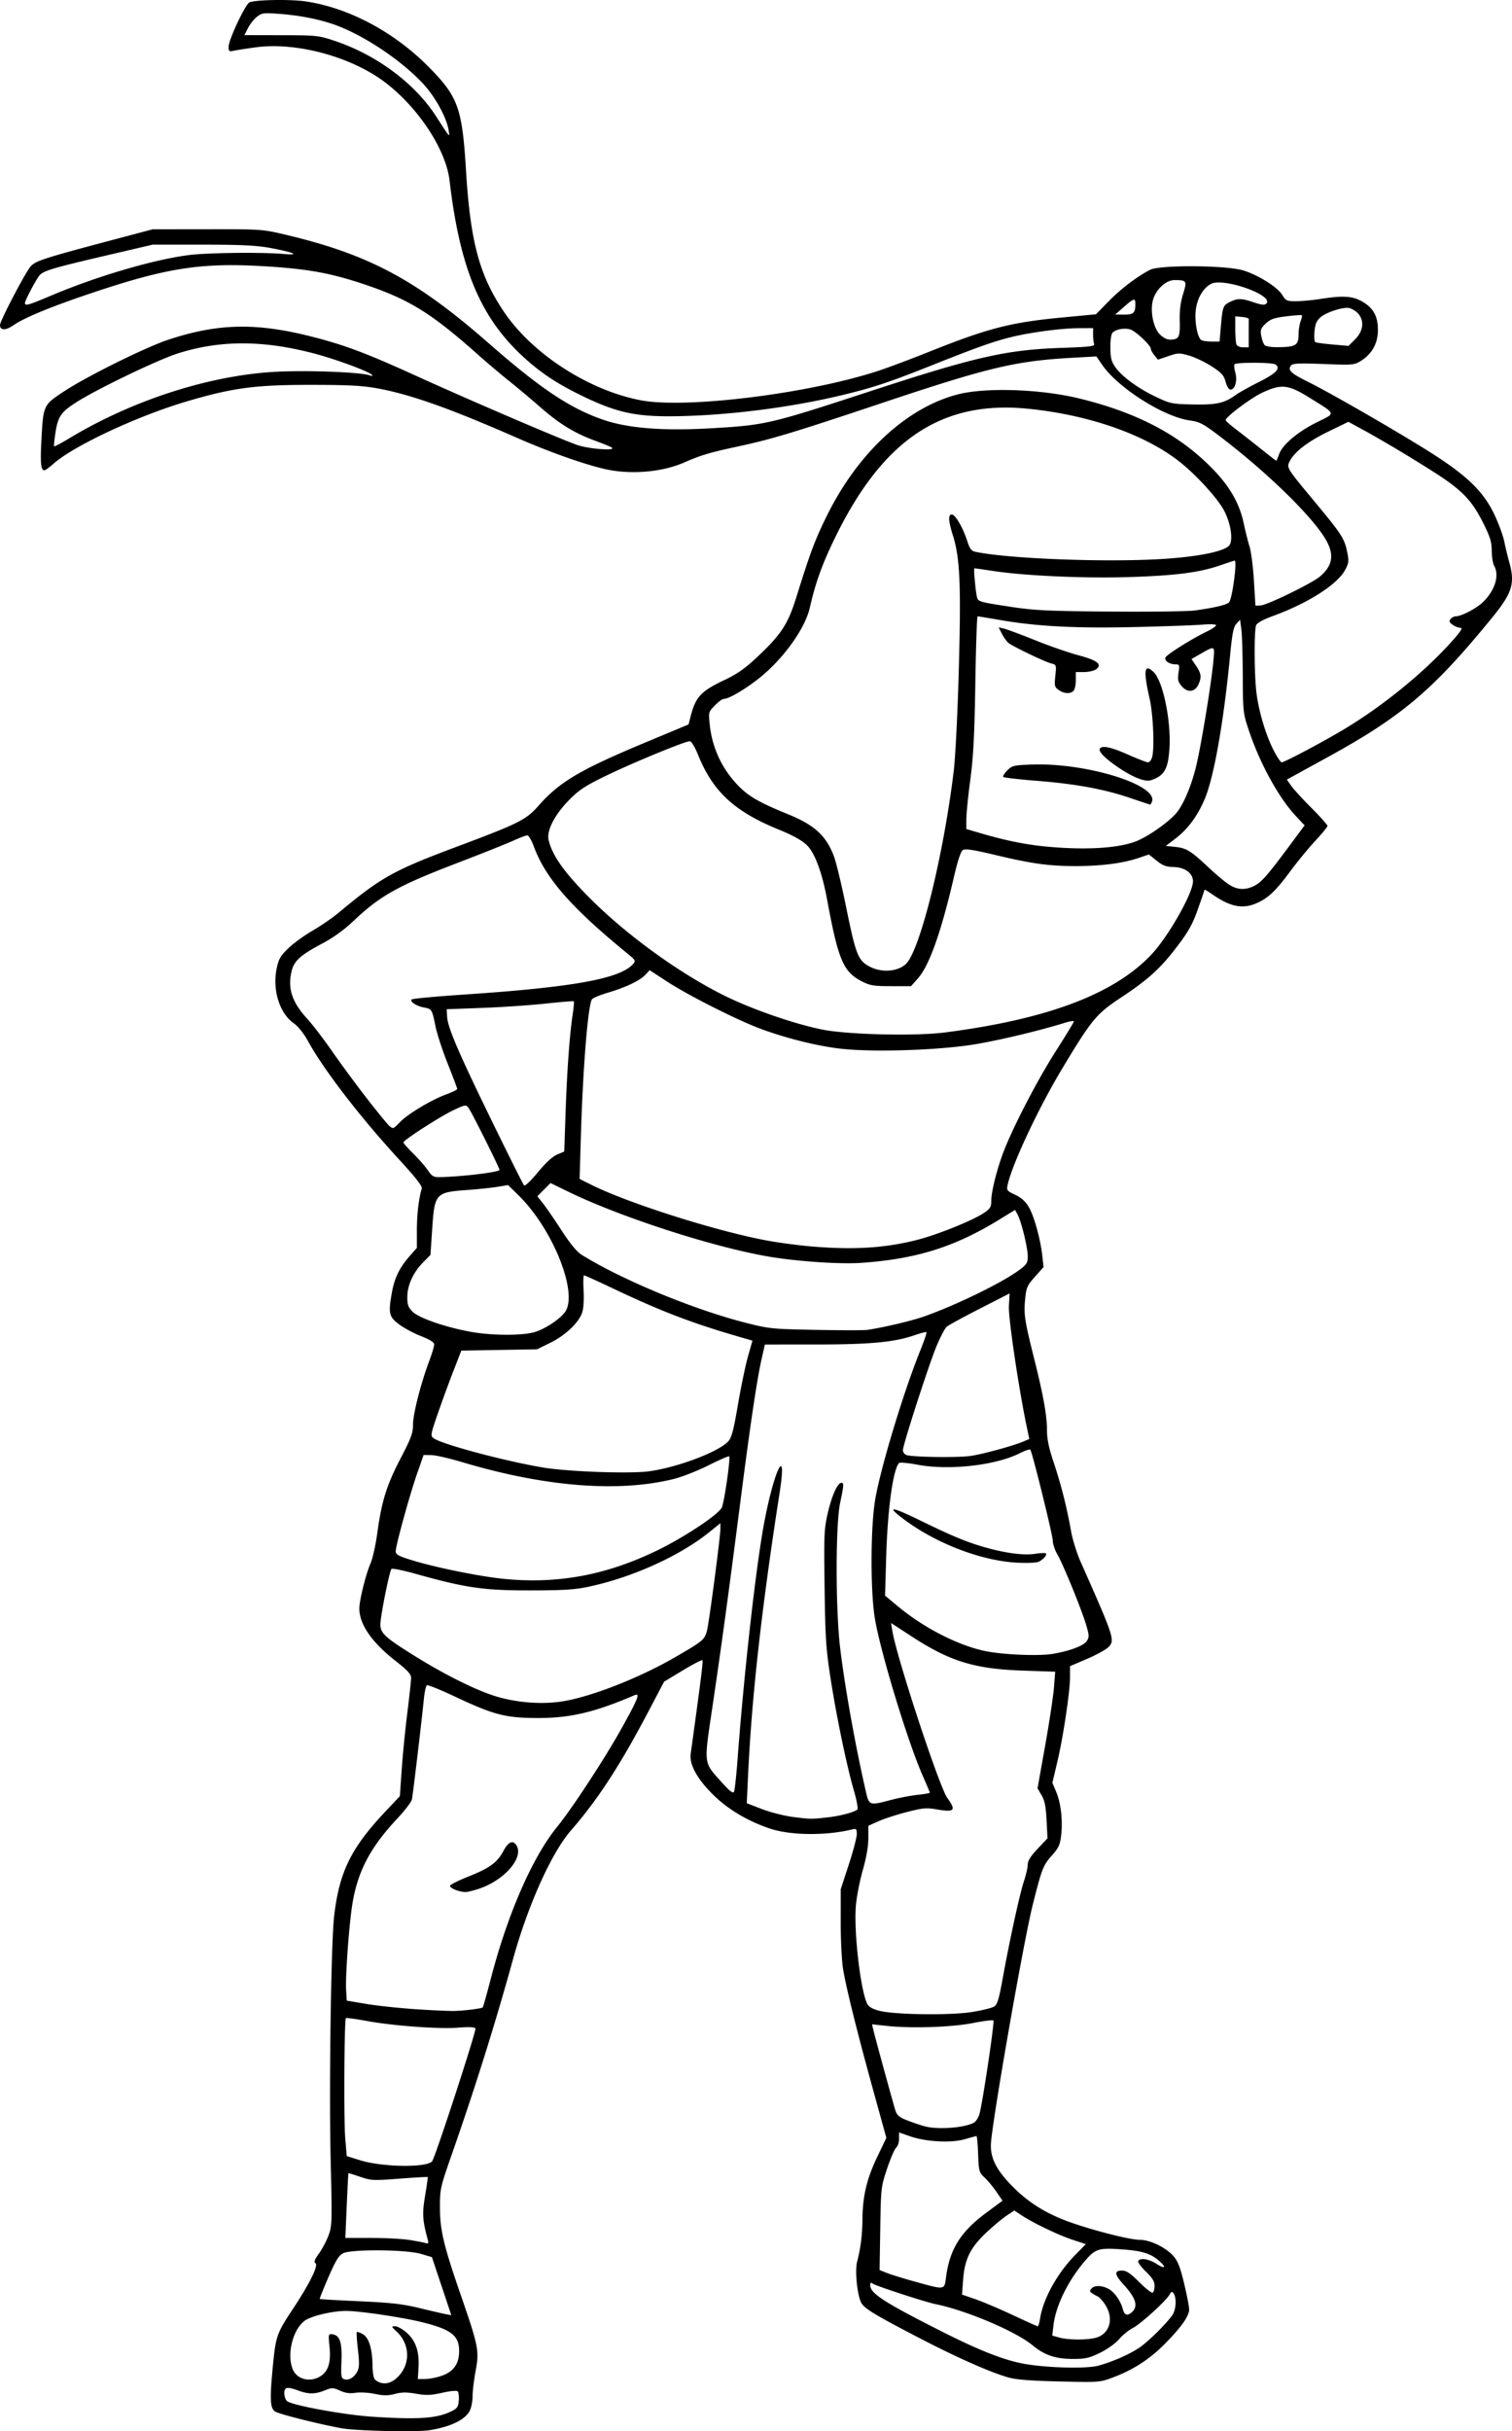 <svg xmlns="http://www.w3.org/2000/svg" width="614.531" height="988.002" viewBox="0 0 576.123 926.252"><path d="M163.674 925.866c8.017-1.283 13.53-3.949 15.318-7.406.594-1.15 1.08-3.645 1.08-5.546 0-1.9.516-6.208 1.146-9.571 1.447-7.718 1.12-9.397-5.642-28.956-6.607-19.115-7.936-24.735-7.942-33.596-.005-6.767.182-7.602 4.436-19.764 9.09-25.993 16.607-49.94 23.398-74.552 5.677-20.57 14.66-40.559 22.044-49.047 10.342-11.89 18.784-24.868 29.755-45.746l5.77-10.98 7.109-4.294c3.91-2.361 7.285-4.117 7.5-3.902.328.328-.517 7.073-4.464 35.653-.566 4.095 2.464 9.616 8.581 15.639 5.665 5.576 13.163 10.033 21.668 12.878 7.844 2.625 21.522 2.745 31.393.276 1.44-.36 1.647-.128 1.647 1.829 0 1.232-1.377 6.455-3.06 11.608l-3.062 9.368-.012 12.444c-.007 6.844.395 14.915.893 17.934 1.203 7.288 5.39 24.126 11.505 46.271l4.996 18.09-3.435 7.164c-3.992 8.327-5.577 14.934-5.67 23.634-.066 6.274-.669 11.102-2.054 16.455-.849 3.28-.002 12.096 1.471 15.331 1.058 2.323 4.875 4.655 22.952 14.026 13.975 7.244 26.285 12.682 33.157 14.646 3.015.862 8.44 1.292 19.545 1.549 15.244.352 15.415.34 20.496-1.577 7.771-2.93 14.085-7.053 19.88-12.98 6.233-6.373 9.034-10.378 9.034-12.913 0-1.023-.86-5.453-1.91-9.845-1.464-6.125-2.41-8.556-4.058-10.433-2.887-3.288-8.902-6.207-12.792-6.207-3.662 0-16.964-3.34-26.258-6.593-9.066-3.174-15.9-7.36-22.01-13.478-6.24-6.251-8.66-10.846-8.52-16.174.193-7.352 12.413-77.358 15.97-91.485 3.421-13.595 3.951-14.965 7.202-18.625 2.688-3.027 3.19-4.121 3.615-7.872.643-5.687-.111-12.183-1.913-16.471l-1.444-3.438 1.874-7.908c2.258-9.524 4.85-26.858 4.856-32.464l.002-4.059 6.547-2.804c3.6-1.542 7.267-3.57 8.148-4.508 2.45-2.608 2.1-3.673-10.62-32.343-1.475-3.327-3.137-8.63-3.691-11.785-1.575-8.955-3.785-17.703-6.59-26.09-1.874-5.599-2.578-8.978-2.578-12.37 0-5.545-1.377-13.238-4.856-27.124-3.662-14.618-4.028-17-3.479-22.63.45-4.62.76-5.336 3.763-8.717l3.271-3.684-.489-4.32c-.735-6.505-3.112-15.071-5.142-18.534-1.255-2.143-2.834-3.566-5.175-4.666-3.205-1.507-3.344-1.697-2.857-3.912 1.71-7.788 11.727-29.131 20.632-43.965 11.325-18.863 13.137-21.062 22.406-27.186 10.532-6.958 15.184-11.197 21.664-19.744 4.224-5.57 5.769-8.362 7.778-14.06 1.38-3.91 2.508-7.231 2.508-7.381 0-.15 1.486.75 3.302 1.999 6.534 4.495 11.118 5.415 16.263 3.265 4.493-1.877 7.42-4.598 12.87-11.96 2.869-3.877 7.285-9.26 9.814-11.96 2.53-2.702 4.599-5.244 4.599-5.65 0-.405-2.726-3.464-6.057-6.8-3.331-3.334-6.814-7.135-7.739-8.445l-1.681-2.383 2.065-1.142c1.136-.628 7.172-3.944 13.412-7.368 28.342-15.553 40.198-25.592 62.555-52.97 7.927-9.707 9.011-13.21 6.667-21.53a124.4 124.4 0 01-1.839-7.66c-.434-2.166-2.087-6.708-3.674-10.093-3.86-8.236-9.47-13.997-21.237-21.804-10.213-6.776-40.096-24.136-49.956-29.02-6.523-3.232-7.806-4.486-6.366-6.221.65-.783 3.166-.89 12.373-.528 10.97.432 11.687.375 14.101-1.117 4.29-2.65 6.554-6.665 6.601-11.7.05-5.358-1.746-8.6-6.134-11.066-3.593-2.02-7.256-2.242-15.523-.941-3.15.495-7.443.9-9.541.9-3.489 0-3.93-.193-5.153-2.265-1.785-3.02-9.107-7.66-14.923-9.457-6.45-1.992-31.776-2.17-35.514-.25-5 2.57-11.152 7.239-15.795 11.989l-4.848 4.959-12.81 1.218c-19.928 1.894-28.361 4.084-51.605 13.399-6.04 2.42-14.11 5.449-17.934 6.73-26.173 8.774-73.6 14.728-91.027 11.429-19.873-3.763-41.36-17.644-52.207-33.725-9.38-13.907-12.792-26.63-14.461-53.926-1.45-23.73-2.998-28.013-14.213-39.364C150.15 12.145 132.835 2.932 116.419.532c-5.867-.858-18.955-.636-21.353.363-1.536.64-7.959 14.263-7.959 16.881 0 1.8.2 1.953 2.013 1.548 1.108-.247 4.927-.836 8.488-1.31 15.543-2.065 36.58 3.708 49.368 13.547 12.628 9.718 22.94 25.496 24.318 37.21 4.05 34.438 12.189 53.263 29.644 68.578 6.085 5.338 11.81 9.05 20.49 13.282 14.45 7.046 21.77 8.462 40.492 7.834 18.99-.637 40.626-3.538 58.694-7.87 11.771-2.821 17.96-4.864 33.672-11.116 17.665-7.029 23.58-9.15 30.361-10.89 7.393-1.897 19.674-3.546 26.551-3.564l5.307-.015v2.502c0 1.376.18 2.972.4 3.546.334.87-1.773 1.118-12.626 1.49-20.81.713-32.761 3.427-72.685 16.502-38.084 12.473-39.892 12.897-60.13 14.09-18.692 1.101-31.998.074-41.594-3.212-12.601-4.314-23.928-11.874-43.577-29.085-27.725-24.285-45.744-33.911-77.592-41.451-8.592-2.034-9.238-2.08-29.645-2.058l-20.862.022-11.712 3.105c-30.935 8.203-33.255 8.957-35.084 11.405C8.918 105.186 0 122.359 0 123.816c0 2.127 2.118 2.18 5.08.128 4.375-3.033 15.041-7.386 31.52-12.864 27.414-9.114 40.458-11.069 64.258-9.629 16.337.989 25.009 2.552 37.71 6.798 17.32 5.79 25.67 10.947 43.699 26.99 3.422 3.046 8.692 7.505 11.712 9.91 3.02 2.405 8.429 6.943 12.02 10.086 7.308 6.392 13.048 9.87 21.196 12.84 3.033 1.106 5.749 2.245 6.035 2.531 1.2 1.2-8.832.427-13.105-1.01-5.809-1.952-40.825-16.966-61.282-26.276-19.271-8.77-27.344-11.813-39.789-14.997-21.368-5.468-35.936-5.172-54.942 1.114-8.649 2.86-31.148 14.009-39.75 19.696-7.905 5.226-7.864 5.137-8.59 18.731-.459 8.6-.185 11.315 1.14 11.315.358 0 1.888-1.102 3.399-2.448 7.749-6.905 32.227-18.337 51.174-23.9 17.304-5.08 25.783-6.206 46.732-6.202 14.553.002 19.799.276 25.62 1.34 12.534 2.29 27.562 7.61 52.88 18.72 12.85 5.638 26.623 10.499 34.444 12.156 9.594 2.034 21.288.979 29.6-2.67 6.358-2.79 9.58-3.747 20.626-6.125 12.678-2.73 20.75-5.167 54.599-16.487 40.875-13.67 50.943-16.055 72.914-17.275l8.865-.493 2.219 3.226c6.017 8.746 23.348 19.744 33.338 21.156 3.888.55 5.13 1.213 11.764 6.278 16.878 12.886 32.933 28.312 39.14 37.607 4.379 6.558 3.989 11.142-1.329 15.616-3.05 2.566-19.866 10.775-22.448 10.958l-2.09.148-.57-9.516c-.314-5.233-1.055-11.062-1.648-12.951-.594-1.89-1.577-5.803-2.185-8.696-1.7-8.082-5.552-14.672-12.803-21.906-12.416-12.388-28.213-20.597-49.798-25.879-14.812-3.624-35.777-4.33-46.455-1.564-19.404 5.025-37.98 22.233-49.775 46.109-4.6 9.31-6.284 13.797-11.755 31.332-3.166 10.144-5.738 14.054-14.915 22.669-4.59 4.308-7.598 6.417-12.388 8.684-8.938 4.23-11.008 6.437-12.877 13.725l-.823 3.21-16.192 6.758c-25.239 10.534-32.907 15.067-41.016 24.247-4.744 5.37-7.406 6.7-31.31 15.65-23.873 8.939-28.697 11.634-44.652 24.948-2.415 2.016-6.97 5.155-10.122 6.976-3.151 1.82-7.316 4.852-9.256 6.735-2.995 2.908-3.66 4.08-4.416 7.772-1.646 8.048 1.11 16.912 6.436 20.69 1.808 1.284 3.886 3.88 5.578 6.969 5.935 10.836 19.913 28.985 34.69 45.041 6.232 6.77 8.883 10.162 8.614 11.019-1.138 3.619-1.878 9.872-1.878 15.874v6.75l-2.824 3.215c-3.712 4.226-5.648 8.152-6.625 13.436-1.505 8.138-1.222 9.517 2.537 12.388 1.835 1.401 5.623 3.445 8.418 4.541 3.55 1.393 5.082 2.374 5.082 3.255 0 .694-.836 3.481-1.857 6.195-3.192 8.48-6.195 20.22-6.195 24.217 0 3.29-.669 5.12-4.71 12.883-5.338 10.258-7.224 16.281-8.885 28.382-.638 4.647-1.814 9.93-2.614 11.742-1.771 4.012-4.287 14.193-4.25 17.202.075 6.026 4.758 12.806 13.669 19.787 4.679 3.665 6.058 5.158 6.058 6.557 0 .997-.65 7.006-1.446 13.354-.795 6.348-1.758 16.08-2.14 21.628l-.695 10.087-5.657 6.014c-12.99 13.808-17.449 22.935-19.392 39.692-1.19 10.269-1.978 66.031-1.318 93.26.568 23.403.528 24.777-.831 28.418-.785 2.105-2.43 5.21-3.655 6.902-1.629 2.248-1.985 3.224-1.325 3.632 1.28.792-2.158 7.753-8.733 17.681-5.968 9.011-6.375 10.175-7.464 21.338-1.255 12.87-1.085 16.3.867 17.528 1.58.995 15.89 4.61 25.071 6.334 5.518 1.036 28.762 1.566 33.744.768zm-22.031-5.148c-10.545-.692-30.334-4.329-32.262-5.929-.574-.476-1.044-1.814-1.044-2.973 0-2.439.974-2.614 5.49-.987 3.814 1.374 6.253 1.346 9.904-.115 2.783-1.114 3.17-1.107 5.842.098 2.043.921 3.724 1.152 5.874.809 1.656-.265 4.968-.077 7.36.416 3.425.708 5.057.709 7.686.01 2.546-.68 4.456-.698 8.051-.072 3.885.677 5.637.613 9.963-.364 3.034-.685 5.522-.913 5.895-.54.356.355.541 1.925.413 3.488-.2 2.447-.604 3.023-2.906 4.148-5.53 2.703-12.603 3.174-30.266 2.015zm1.35-14.03c-.615-.51-1.006-2.502-1.043-5.302-.087-6.62-1.38-10.81-3.743-12.13-1.084-.605-2.102-.945-2.261-.754-.16.19.04 3.232.443 6.76.586 5.126.532 6.79-.271 8.292-1.221 2.28-3.232 3.452-4.976 2.898-1.137-.36-1.264-1.196-1.037-6.811.29-7.151-.607-9.908-3.354-10.301-1.65-.237-1.67-.155-1.184 4.777.635 6.443-.662 9.922-4.354 11.683-3.786 1.805-8.188.405-9.639-3.067-2.342-5.605-.129-14.911 4.391-18.467 2.36-1.855 10.6-3.837 15.94-3.832 5.133.01 21.446 2.43 29.028 4.318 11.023 2.743 14.017 5.087 14.013 10.966-.005 4.71-1.979 7.653-6.224 9.275-1.882.718-4.792 1.333-6.467 1.365l-3.044.058.253-4.297c.362-6.132-.98-10.204-4.377-13.272-1.559-1.409-3.571-2.561-4.472-2.561-1.582 0-1.567.066.45 1.935 5.532 5.13 5.394 13.314-.306 18.11-2.517 2.119-5.479 2.255-7.766.357zm246.43-6.263c-7.417-1.474-16.435-5.044-30.012-11.882-22.256-11.21-27.816-14.779-27.816-17.855 0-1.043.242-1.22.915-.673 1.017.827 19.945 7.008 23.973 7.829 11.77 2.399 30.502 10.346 36.956 15.68 4.596 3.798 8.797 5.206 15.528 5.206 4.56 0 6.104-.356 10.19-2.348 2.753-1.342 5.857-3.564 7.246-5.186 1.336-1.562 3.691-3.476 5.234-4.255 2.948-1.49 12.567-10.23 14.01-12.733.726-1.258.948-1.31 1.58-.366 1.132 1.694.89 6.061-.449 8.072-1.923 2.89-8.388 9.387-11.971 12.03-3.605 2.66-10.374 5.707-16.322 7.349-4.645 1.282-20.65.805-29.062-.868zm14.363-9.811l-2.838-.788.464-3.951c.858-7.3 5.362-16.612 11.654-24.096 4.246-5.05 5.446-5.448 14.45-4.797 7.866.569 11.134 1.618 14.428 4.63 2.622 2.397 1.91 2.9-1.267.893-3.011-1.9-6.172-2.396-6.977-1.092-.254.41 1.044 2.21 2.885 3.999 2.496 2.426 3.346 3.805 3.346 5.432 0 1.199-.318 2.376-.706 2.616-.387.24-2.693-1.553-5.123-3.983-3.44-3.44-4.906-4.419-6.615-4.419-3.015 0-2.834 1.53.628 5.324 4.64 5.084 5.612 8.095 3.346 10.362-1.713 1.713-3.022 1.398-3.586-.863-.795-3.187-3.274-6.711-5.546-7.886-2.637-1.364-5.39-1.384-6.5-.048-.905 1.09-.663 1.381 2.492 3.006.797.41 2.21 2.058 3.14 3.66 2.954 5.092 1.228 10.55-3.797 12.01-3.19.926-10.526.92-13.878-.01zm-17.973-8.64c-5.06-2.373-11.462-5.09-14.227-6.04l-5.026-1.726.44-5.826c.587-7.752 2.785-12.152 8.958-17.927 2.634-2.463 6.082-5.335 7.663-6.38l2.874-1.903 2.811 1.86c4.468 2.957 13.95 7.499 19.408 9.296l5.017 1.652-4.034 4.124c-6.89 7.046-12.185 16.627-13.406 24.262-.257 1.606-.65 2.92-.873 2.92-.223 0-4.546-1.94-9.605-4.313zm-225.87-2.607c-6.507-1.58-10.917-2.082-22.978-2.622-8.21-.368-15.017-.76-15.129-.871-.111-.112 1.37-3.826 3.292-8.254 2.754-6.349 3.941-8.284 5.612-9.15 3.132-1.623 23.98-1.456 29.688.238l4.146 1.23 3.694 11.057 3.695 11.057-1.984-.365c-1.092-.201-5.608-1.245-10.036-2.32zm189.025-10c-4.522-1.253-9.48-2.78-11.018-3.393l-2.795-1.115.255-15.821c.252-15.567.294-15.935 2.62-22.875 1.3-3.88 2.855-7.461 3.455-7.959.6-.497 1.09-2 1.09-3.338v-2.433l4.21 1.467c6.047 2.108 15.633 2.621 20.815 1.115 2.263-.658 4.28-1.196 4.48-1.196.201 0 .48 3.085.62 6.856.242 6.55.353 6.951 2.488 8.967 1.23 1.16 3.263 3.616 4.52 5.455l2.283 3.344-6.34 4.708c-9.725 7.222-13.848 13.906-15.21 24.654-.59 4.668-.38 4.639-11.473 1.564zM155.917 853.38c-2.617-.415-9.163-.757-14.546-.76l-9.788-.01.533-12.261c.292-6.743.582-12.319.644-12.39.062-.07 2.086.55 4.498 1.38 4.127 1.419 5.007 1.46 14.961.7 5.817-.443 10.656-.726 10.754-.629.097.097-.348 3.29-.99 7.097-1.158 6.865-1.013 9.285 1 16.735.393 1.454.246 1.663-.92 1.309-.764-.232-3.53-.761-6.146-1.176zm-18.666-30.342l-5.124-1.593-.587-6.924c-.583-6.888-.367-45.012.259-45.634.18-.18 3.786.308 8.014 1.083 10.2 1.87 27.467 3.124 34.889 2.534 3.935-.313 6.14-.209 6.457.305.451.73-15.001 48.167-16.456 50.522-1.585 2.565-18.857 2.38-27.452-.293zm215.206-12.923c-1.61-.422-4.642-1.44-6.737-2.263-3.063-1.203-3.954-1.95-4.544-3.804-.844-2.652-7.682-27.62-8.418-30.738l-.491-2.078 5.703.614c9.398 1.012 24.656.499 32.787-1.104 4.026-.793 7.524-1.225 7.773-.96.473.505-4.015 30.677-5.27 35.423-.397 1.503-1.385 3.087-2.196 3.52-3.67 1.965-13.585 2.706-18.607 1.39zm-17.568-44.069c-2.59-.702-3.91-1.515-4.516-2.779-2.534-5.286-5.063-27.36-4.26-37.174.276-3.359 1.457-9.452 2.626-13.54 1.364-4.771 2.125-9.138 2.125-12.193l.001-4.76 3.842-1.72c2.113-.945 6.971-2.525 10.796-3.51 6.171-1.588 7.472-1.7 11.557-.998 6.69 1.15 7.36.391 3.884-4.405-3.05-4.211-19.185-53.213-20.907-63.497l-.524-3.128 7.862 5.118c14.603 9.505 23.968 12.384 42.33 13.013l12.36.423-.457 5.929c-.252 3.26-1.767 13.259-3.367 22.218l-2.909 16.29 1.542 2.615c1.17 1.983 1.63 4.278 1.904 9.519l.361 6.905-3.76 3.976c-2.664 2.816-3.765 4.575-3.778 6.032-.01 1.131-.656 3.964-1.436 6.295-1.585 4.736-5.58 23.046-8.16 37.393-1.35 7.508-1.996 9.62-3.177 10.39-.816.531-4.612 1.47-8.437 2.084-8.394 1.35-29.796 1.05-35.502-.496zm-176.789-.583c-6.233-.427-14.627-1.333-18.653-2.013l-7.32-1.237-.244-4.026c-.33-5.446 1.205-26.039 2.495-33.477 2.093-12.066 6.847-21.002 16.88-31.73 2.937-3.14 5.5-6.472 5.695-7.401.383-1.83 3.74-30.036 4.537-38.127.269-2.73.79-5.148 1.158-5.375.368-.228 4.85 1.555 9.962 3.962 15.766 7.423 19.894 8.496 32.716 8.498 12.032 0 21.596-2.279 36.417-8.681 2.3-.993 1.446 1.207-4.88 12.583-6.373 11.463-18.822 30.493-24.549 37.528-9.44 11.597-18.867 33.156-25.285 57.828-1.519 5.837-2.895 10.765-3.06 10.95-.435.489-6.611 1.282-10.863 1.396-2.02.053-8.773-.252-15.006-.678zm24.68-45.971c9.386-3.243 16.634-11.522 14.151-16.162-1.32-2.465-3.167-1.794-5.103 1.855-2.333 4.399-5.223 6.508-13.366 9.759-3.688 1.471-6.826 3.037-6.973 3.478-.296.89 3.547 2.446 5.948 2.409.845-.012 3.25-.616 5.344-1.34zm119.577-27.223c-3.379-.424-8.768-1.783-11.977-3.02l-5.835-2.25.5-10.705c1.395-29.902 5.128-63.302 12.053-107.835 2.959-19.03-2.284-8.176-6.078 12.585-3.12 17.07-7.58 56.945-9.988 89.303-.464 6.24-1.083 11.787-1.375 12.327-.377.696-1.731-.364-4.672-3.66-7.023-7.87-6.841-6.362-3.488-28.964 3.405-22.95 6.097-42.724 10.69-78.522 3.745-29.198 6.275-46.146 8.059-53.985l1.207-5.307 19.522-.005c20.7-.005 29.816-.868 37.578-3.56 2.281-.791 4.291-1.294 4.468-1.118.176.176-.93 3.423-2.456 7.217-6.556 16.292-15.412 45.763-17.191 57.211-1.689 10.866-1.706 34.472-.033 44.564 2.138 12.891 12.55 47.092 18.31 60.142 1.45 3.286 2.636 6.123 2.636 6.304 0 .18-2.058.545-4.575.81-2.516.264-7.045 1.127-10.065 1.918-8.627 2.26-8.47 2.32-9.877-3.844-3.953-17.327-7.871-39.275-9.638-53.984-1.773-14.764-1.783-46.878-.017-55.266 1.437-6.824 1.491-7.686.49-7.686-1.456 0-3.647 4.84-5.166 11.414-1.43 6.19-1.52 8.273-1.239 28.558.268 19.252.544 23.42 2.302 34.692 2.298 14.741 6.169 33.315 8.906 42.738 1.039 3.578 1.621 6.75 1.294 7.049-1.08.985-6.378 2.422-10.844 2.94-6.628.767-6.899.766-13.5-.062zm-112.545-45.734c-7.606-2.157-19.874-8.198-31.987-15.751-11.082-6.91-12.888-8.574-12.888-11.87 0-3.086 3.464-20.4 4.236-21.172.305-.304 4.514.554 9.355 1.908 18.998 5.314 25.688 6.283 43.29 6.27 12.93-.01 17.2-.278 22.54-1.418 16.607-3.546 34.582-11.67 45.822-20.71l4.32-3.474v2.03c0 3.125-4.33 36.01-5.137 39.002-.91 3.382-1.498 3.867-12.143 10.031-13.064 7.564-30.43 14.486-41.646 16.6-7.767 1.463-17.414.922-25.762-1.446zm185.534-17.515c-10.3-2.151-23.27-8.785-33.063-16.914l-5.05-4.191.447-15.083c.534-17.984 2.592-32.93 4.88-35.438.297-.326 3.47-.038 7.049.64 12 2.27 29.79.268 38.973-4.385 2.03-1.029 3.839-1.627 4.019-1.329.842 1.393 8.534 32.573 8.534 34.591 0 1.26.803 3.666 1.785 5.348 2.227 3.818 9.379 21.38 11.021 27.066 1.096 3.792 1.11 4.42.127 5.919-1.179 1.8-6.74 3.862-13.177 4.89-5.397.86-18.909.271-25.545-1.114zm20.324-33.982c1.872-.822 3.53-2.77 2.756-3.235-.322-.193-2.142-.11-4.044.182-4.118.634-10.611-.158-18.119-2.212-7.275-1.99-12.97-4.315-25.224-10.299-10.224-4.993-12.94-5.719-8.83-2.36 12.32 10.067 30.803 17.497 45.384 18.242 3.623.186 7.258.042 8.077-.318zm-203.991 6.457c-9.087-.931-25.638-4.294-34.481-7.006-5.428-1.664-6.405-2.202-6.405-3.52 0-2.206 5.296-21.418 8.185-29.69l2.429-6.953 2.928.041c1.61.022 6.88 1.224 11.711 2.67 31.565 9.445 59.688 11.675 80.787 6.403 3.074-.767 8.978-3.092 13.12-5.165 4.143-2.074 7.688-3.614 7.88-3.423.58.582-1.867 17.57-2.814 19.526-1.284 2.653-14.132 11.199-24.309 16.169-19.624 9.583-38.388 13.063-59.031 10.948zm15.018-42.427c-14.971-2.56-38.34-8.834-41.496-11.141-1.217-.89-1.122-1.445 1.612-9.352 1.598-4.623 4.27-11.917 5.937-16.209l3.032-7.803 14.424-.248 14.424-.249 5.061-2.493c5.793-2.853 10.87-7.672 12.141-11.524.52-1.573.738-4.98.54-8.405-.184-3.168-.107-5.76.17-5.76s5.08 2.174 10.671 4.832c18.599 8.837 30.292 13.326 48.309 18.545l5.192 1.505-1.714 6.042c-.942 3.323-2.66 11.576-3.817 18.34-1.7 9.933-2.42 12.633-3.747 14.045-3.754 3.996-19.146 9.814-29.987 11.334-7.302 1.025-31.238.167-40.752-1.46zm138.623-4.745c-.704-.286-1.28-1.097-1.28-1.803 0-2.046 9.93-32.79 12.823-39.701 1.447-3.458 3.189-6.767 3.87-7.353.682-.586 6.353-3.683 12.602-6.88l11.361-5.815-.273 4.832c-.251 4.443 3.708 31.197 6.806 45.995l.972 4.643-2.483 1.038c-3.93 1.642-14.885 4.636-19.693 5.382-4.789.743-22.641.499-24.705-.338zm-165.524-46.85c-9.592-1.672-20.113-5.266-22.549-7.702-1.7-1.699-2.06-2.684-2.046-5.596.02-4.494 2.185-9.298 5.907-13.106l2.918-2.984.641-9.677c.915-13.788 1.256-14.17 13.457-15.045 3.961-.284 9.061-.819 11.334-1.189l4.132-.672 3.92 3.832c13.314 13.018 23.09 37.803 17.643 44.728-2.08 2.645-6.97 5.908-10.929 7.293-4.306 1.507-16.138 1.564-24.428.118zm103.942-3.62c-19.795-5.073-46.843-16.304-62.112-25.79-1.813-1.126-4.365-4.217-7.593-9.198-2.674-4.127-5.859-8.765-7.077-10.309l-2.215-2.806 2.514-2.514 2.514-2.514 6.825 3.321c20.128 9.797 55.841 21.311 76.938 24.806 10.603 1.756 26.654 2.828 34.403 2.296 21.087-1.447 35.638-5.977 52.674-16.4l6.191-3.787.982 1.874c1.452 2.77 3.837 12.62 3.837 15.842 0 2.5-.377 3.08-3.477 5.347-6.664 4.874-24.154 13.368-36.311 17.635-4.46 1.565-15.242 4.1-21.334 5.016-1.207.182-10.051.179-19.652-.007-16.891-.326-17.77-.417-27.107-2.81zm25.532-28.97c-4.832-.406-12.408-1.405-16.836-2.22-19.447-3.579-53.155-14.275-67.27-21.347l-4.318-2.163.5-16.587c.802-26.525 2.733-50.044 4.263-51.9.412-.5 3.099-1.605 5.971-2.455 6.805-2.014 12.216-4.59 14.296-6.803l1.667-1.775 6.708 4.374c8.205 5.35 27.295 14.95 36.086 18.146 10.093 3.669 21.837 6.53 30.562 7.447 12.957 1.362 38.018.454 51.316-1.859 9.867-1.716 24.044-5.128 33.495-8.063 1.912-.593 3.477-.839 3.477-.546 0 .294-3.143 5.466-6.985 11.494-6.91 10.845-15.966 28.26-19.71 37.908-2.537 6.535-4.78 15.403-4.78 18.893 0 2.398-.382 3.044-2.745 4.65-4.225 2.87-17.774 8.34-25.543 10.31-12.252 3.108-24.104 3.845-40.154 2.496zM187.446 427.16c-12.831-26.305-16.837-35.646-17.088-39.86l-.167-2.797 13.541-.503c7.449-.277 18.295-1.014 24.104-1.639 5.809-.624 10.677-1.02 10.819-.878.142.142-.078 2.527-.487 5.299-1.162 7.86-2.122 21.269-2.669 37.27l-.5 14.66-2.74 1.17c-1.761.753-4.384 3.173-7.339 6.774-2.53 3.081-4.876 5.325-5.216 4.985-.339-.339-5.855-11.355-12.258-24.48zm-24.45 18.645c-1.047-1.51-3.562-4.38-5.59-6.377-2.027-1.997-3.685-3.872-3.685-4.167 0-.883 13.907-9.857 19.031-12.28 4.47-2.115 4.817-2.173 5.732-.966 1.173 1.546 11.836 22.888 11.836 23.689 0 .833-13.294 2.49-22.043 2.749-3.123.092-3.52-.107-5.281-2.648zm-23.165-27.264c-3.91-5.033-9.862-13.103-13.225-17.934-3.363-4.831-7.71-10.508-9.66-12.616-5.823-6.29-7.533-11.872-5.682-18.536.977-3.514 3.538-5.745 11.347-9.884 4.226-2.24 8.424-5.235 11.712-8.356 10.58-10.044 17.1-13.687 40.625-22.697 8.656-3.316 17.843-6.98 20.415-8.144 2.571-1.164 5.08-2.117 5.574-2.117.495 0 1.599 1.894 2.454 4.21 4.477 12.121 14.243 23.305 35.54 40.7 3.293 2.689 3.395 2.883 2.212 4.19-5.032 5.561-22.945 8.782-64.268 11.555-10.715.72-19.73 1.557-20.036 1.862-.8.801 1.857 2.537 4.703 3.07 3.01.565 3.073.667 4.385 7.124.586 2.886 2.69 9.324 4.677 14.307 1.987 4.983 3.612 9.303 3.612 9.6 0 .298-1.894 1.236-4.209 2.085-5.736 2.103-14.65 7.466-17.702 10.652-2.417 2.521-2.57 2.574-3.94 1.35-.783-.699-4.624-5.389-8.534-10.421zm173.099-26.363c-10.973-2.3-26.486-7.703-36.87-12.841-16.622-8.225-36.15-22.245-50.126-35.988-10.554-10.378-15.61-17.394-16.925-23.484-.76-3.523 2.498-9.716 8.043-15.281 3.762-3.777 6.126-5.305 14.324-9.256 10.363-4.995 29.712-12.945 31.47-12.93.599.006 1.924 2.194 3.123 5.155 5.698 14.076 13.828 21.597 30.857 28.547 5.93 2.42 9.464 4.477 11.206 6.522 2.76 3.241 5.354 10.526 7.085 19.898 4.295 23.25 6.18 27.71 13.248 31.348 3.166 1.63 4.504 1.85 11.182 1.85h7.585l2.663-3.009c4.292-4.85 8.83-17.615 13.608-38.28 1.5-6.49 2.682-10.075 3.488-10.583.907-.573 4.081-.085 12.424 1.909 13.858 3.311 20.414 4.214 30.604 4.214 9.485 0 17.849-1.063 23.63-3.003l4.233-1.42 2.927 2.352c2.353 1.891 3.638 2.369 6.548 2.435 4.262.097 7.314 2.374 7.314 5.457 0 4.431-9.34 20.92-15.704 27.722-14.169 15.149-39.545 24.763-78.724 29.827-11.544 1.492-37.615.85-47.213-1.161zm18.664-23.802c-4.604-2.325-5.464-4.45-9.143-22.578-1.726-8.505-3.845-17.328-4.71-19.607-2.972-7.827-7.399-11.876-17.46-15.972-10.13-4.122-14.401-6.47-17.928-9.848-6.797-6.513-10.905-14.858-11.903-24.178-.519-4.84-.499-4.918 1.906-7.4 1.337-1.379 2.871-2.507 3.41-2.507 1.909 0 8.145-3.653 13.498-7.907 9.185-7.3 17.488-18.853 19.308-26.867 2.2-9.686 4.8-16.856 9.82-27.08 18.22-37.113 40.548-51.963 73.238-48.714 22.405 2.228 43.113 9.255 56.488 19.17 6.778 5.023 15.915 14.893 18.46 19.938 2.33 4.62 3.243 10.392 2.01 12.697-1.297 2.422-11.67 4.594-26.095 5.464-21.595 1.302-58.397-.125-70.778-2.746-1.605-.34-2.197-1.12-3.194-4.21-1.63-5.055-4.526-10.017-5.847-10.017-1.455 0-1.336 2.374.395 7.898 2.703 8.62 3.153 18.61 2.282 50.662-.46 16.915-1.298 33.732-1.952 39.161-3.874 32.179-12.877 68.507-18.22 73.527-3.091 2.904-9.07 3.394-13.585 1.114zm136.438-31.547c-1.566-1.058-5.065-4.011-7.775-6.562-6.502-6.12-8.215-7.167-12.466-7.61l-3.572-.374 3.701-2.816c4.655-3.54 8.416-8.63 11.104-15.028 3.58-8.52 7.235-29.254 9.727-55.174.763-7.943 1.261-10.392 2.36-11.612l1.394-1.545.484 3.56c.267 1.958.514 9.934.55 17.726.062 13.748.129 14.361 2.285 20.797 4.265 12.73 11.374 25.685 17.957 32.723l3.315 3.543-5.892 7.94c-8.304 11.187-10.575 13.762-13.343 15.126-3.503 1.726-6.568 1.51-9.83-.694zm-68.361-14.204c-8.426-.744-16.218-2.298-26.169-5.22l-5.307-1.557.01-3.736c.005-2.055.688-8.842 1.517-15.083 1.167-8.778 1.6-17.101 1.914-36.782.223-13.99.611-25.435.862-25.432.25.002 4.227.654 8.837 1.447 13.907 2.395 28.534 3.153 50.91 2.64 11.273-.258 22.885-.671 25.804-.918 3.137-.265 5.307-.167 5.307.239 0 .378-1.565 1.443-3.477 2.368-5.933 2.867-15.38 8.81-15.817 9.948-.474 1.236 1.56 2.57 3.918 2.57 1.422 0 1.516.276 1.08 3.178-.405 2.703-.212 3.483 1.295 5.234 2.15 2.5 4.96 2.169 6.287-.742 1.252-2.748 1.067-4.229-.89-7.113l-1.748-2.575 3.022-1.736c6.051-3.475 5.874-3.557 5.321 2.458-.818 8.91-4.853 33.339-6.724 40.713-2.008 7.919-5.128 14.922-7.953 17.858-3.249 3.375-9.394 7.707-13.787 9.718-6.42 2.939-18.999 3.867-34.211 2.523zm39.265-17.183c2.45-6.386-24.934-14.88-45.655-14.162-7.006.243-7.616.388-9.477 2.25-1.094 1.095-1.768 2.212-1.498 2.482s6.017.932 12.771 1.47c14.883 1.184 25.594 3.153 35.518 6.528 4.101 1.394 7.56 2.535 7.687 2.535.127 0 .421-.496.654-1.103zm-.47-8.165c5.089-1.642 6.594-4.156 7.124-11.894.725-10.58-2.453-25.99-6.06-29.377-3.548-3.335-3.937-.608-1.463 10.28 1.327 5.836 1.873 18.787.935 22.142-.31 1.108-1.01 2.013-1.555 2.013-.545 0-3.96-1.317-7.588-2.928-6.202-2.752-9.574-3.534-10.642-2.465-.923.922 1.066 3.206 5.627 6.46 6.031 4.305 11.277 6.526 13.623 5.769zm-29.425-34.066c.483-.483.878-2.295.878-4.026v-3.147h3.154c1.735 0 3.794-.475 4.575-1.055 2.476-1.839.495-3.417-6.672-5.316-3.601-.954-10.994-3.52-16.429-5.704-5.435-2.183-10.819-4.19-11.964-4.462l-2.081-.492 1.279 2.475c.703 1.362 1.805 2.909 2.448 3.439 1.638 1.35 13.928 7.25 16.338 7.845 1.952.48 1.985.58 1.554 4.702-.402 3.844-.29 4.315 1.28 5.415 2.026 1.42 4.409 1.557 5.64.326zm76.449 23.021c-3.033-5.738-5.817-14.936-6.733-22.25-.861-6.864-.94-23.702-.12-25.786.34-.865 2.687-2.156 6.353-3.492 13.578-4.95 24.76-12.127 27.658-17.754 1.316-2.554 1.382-3.28.622-6.9-1.027-4.898-2.193-6.697-11.94-18.428-11.235-13.52-11.178-13.427-9.873-15.95 1.87-3.616 6.916-7.476 14.756-11.287l7.571-3.682 5.712 3.12c10.05 5.488 27.514 16.148 32.62 19.91 6.496 4.787 9.507 8.405 13.22 15.888 2.477 4.994 3.062 6.945 3.072 10.248.007 2.243.418 4.798.915 5.678 2.095 3.71.296 9.479-4.34 13.914-2.497 2.39-8.084 5.304-10.222 5.333-.656.01-1.577.48-2.048 1.048-.68.819-.513 1.273.805 2.196.914.64 2.27 1.164 3.013 1.164.983 0-.095 1.593-3.958 5.85-10.499 11.57-25.845 24.016-40.373 32.743-8.016 4.814-22.79 12.646-23.854 12.646-.348 0-1.633-1.894-2.856-4.209zm-100.072-54.997c-12.108-1.839-12.65-1.988-13.115-3.6-.55-1.908-1.394-11.125-1.018-11.125.182 0 3.556.484 7.497 1.076 12.026 1.805 34.65 2.804 51.45 2.272 17.602-.557 26.655-1.714 34.532-4.413 2.99-1.025 5.542-1.863 5.673-1.863 1.037 0-.861 14.323-2.105 15.88-.748.939-5.636 2.102-13.136 3.128-2.558.35-17.004.537-32.101.417-23.513-.188-28.917-.442-37.677-1.772zm94.936-60.292c-3.148-2.516-7.437-5.878-9.532-7.47-2.094-1.593-3.807-3.129-3.807-3.414 0-1.214 9.533-8.372 13.86-10.407 7.42-3.488 9.967-3.207 18.347 2.028 10.055 6.28 9.858 5.584 2.601 9.18-7.278 3.604-13.118 8.517-14.426 12.134-.502 1.388-1.004 2.524-1.116 2.524-.112 0-2.78-2.059-5.927-4.575zM21.126 164.89c.96-6.17 2.047-7.793 7.654-11.443 7.55-4.915 31.201-16.321 38.958-18.79 15.954-5.075 32.199-5.11 51.46-.11 8.395 2.179 21.1 6.834 22.445 8.223.5.517.284.598-.678.257-3.755-1.333-25.835-2.082-37.661-1.279-24.853 1.689-53.511 11.098-76.93 25.258-3.009 1.82-5.591 3.186-5.74 3.038-.148-.148.074-2.467.492-5.154zm419.175-13.762c-6.871-3.277-12.982-7.796-15.448-11.425-1.42-2.09-1.758-3.522-1.758-7.452 0-3.182.34-5.147.985-5.682 1.623-1.347 5.306-1.765 7.16-.813 2.356 1.21 7.227 5.935 7.227 7.009 0 .477.617 1.631 1.372 2.563l1.373 1.695 3.96-1.345c3.712-1.263 4.21-1.273 7.994-.173 2.22.645 6.06 2.482 8.537 4.082 3.777 2.442 4.63 3.387 5.3 5.879.48 1.78 1.236 2.97 1.888 2.97 1.69 0 2.656-3.4 1.823-6.417-.394-1.428-.545-2.874-.335-3.214.5-.808 14.275-.782 15.557.03 2.219 1.407.389 3.386-6.154 6.658-3.638 1.82-7.656 4.062-8.928 4.983-4.34 3.142-7.302 3.8-16.283 3.615-8.075-.165-8.657-.286-14.27-2.963zm41.509-19.712c-.416-.503-.972-2.068-1.235-3.477-.413-2.208-.18-2.85 1.685-4.636 1.79-1.715 3.144-2.195 7.824-2.776 3.112-.387 5.792-.57 5.955-.407.163.163-.042 1.187-.456 2.276-.414 1.088-.758 3.193-.764 4.676-.02 4.505-.928 5.114-7.768 5.202-2.762.035-4.776-.294-5.241-.858zm-10.691-.242c-.244-.637-.444-3.292-.444-5.9v-4.743l2.577.227c1.417.125 2.57.475 2.562.777-.007.302-.015 2.854-.015 5.673v5.124h-2.117c-1.256 0-2.299-.472-2.562-1.158zm30.04-.833c-.353-.218-.48-2.063-.285-4.1.274-2.843.81-4.096 2.306-5.382 2.345-2.017 9.18-4.134 11.12-3.444 5.353 1.902 6.359 7.535 2.105 11.789l-2.582 2.581-6.012-.524c-3.307-.289-6.3-.703-6.653-.92zm-43.423-.775c-1.49-.947-2.637-7.202-2.104-11.465.556-4.457 2.729-8.228 5.7-9.896 4.662-2.617 24.317 4.321 21.166 7.472-.647.647-1.855.51-5.037-.571-4.476-1.522-6.02-1.506-9.114.092-2.314 1.196-2.529 1.825-3.167 9.265l-.486 5.672-3.049-.012c-1.676-.005-3.436-.257-3.91-.558zm-15.856-2.234c-2.464-2.571-3.704-8.891-2.56-13.036 1.112-4.026 4.942-7.584 8.164-7.584 4.724 0 4.884.26 3.297 5.35-.979 3.14-1.367 6.295-1.263 10.276.161 6.21-.28 7.033-3.777 7.054-1.115.007-2.682-.83-3.861-2.06zm-13.661-10.372c3.867-3.387 4.392-3.525 4.392-1.158 0 3.441-.681 4.087-4.287 4.064l-3.4-.022 3.295-2.885zM9.517 115.414c0-.894 3.887-8.321 5.414-10.345 1.393-1.847 4.802-2.882 25.087-7.62l18.177-4.247 19.032.01c14.707.007 20.543.29 25.683 1.244 9.167 1.701 11.807 2.902 5.06 2.301-8.094-.721-28.643-.488-35.867.407-13.274 1.644-34.97 8.002-52.338 15.338-9.06 3.828-10.248 4.165-10.248 2.913zM166.09 44.21c-8.115-12.548-22.725-23.377-38.721-28.7-5.944-1.978-6.848-2.072-20.234-2.1l-14.012-.029 1.364-2.676c.75-1.471 2.28-3.402 3.398-4.29 1.877-1.49 2.538-1.578 8.56-1.132 7.108.526 14.199 1.854 19.864 3.72 11.011 3.627 25.66 13.172 34.56 22.517 4.753 4.99 9.279 13.124 10.07 18.095.467 2.929.732 3.224-4.849-5.405z"/></svg>